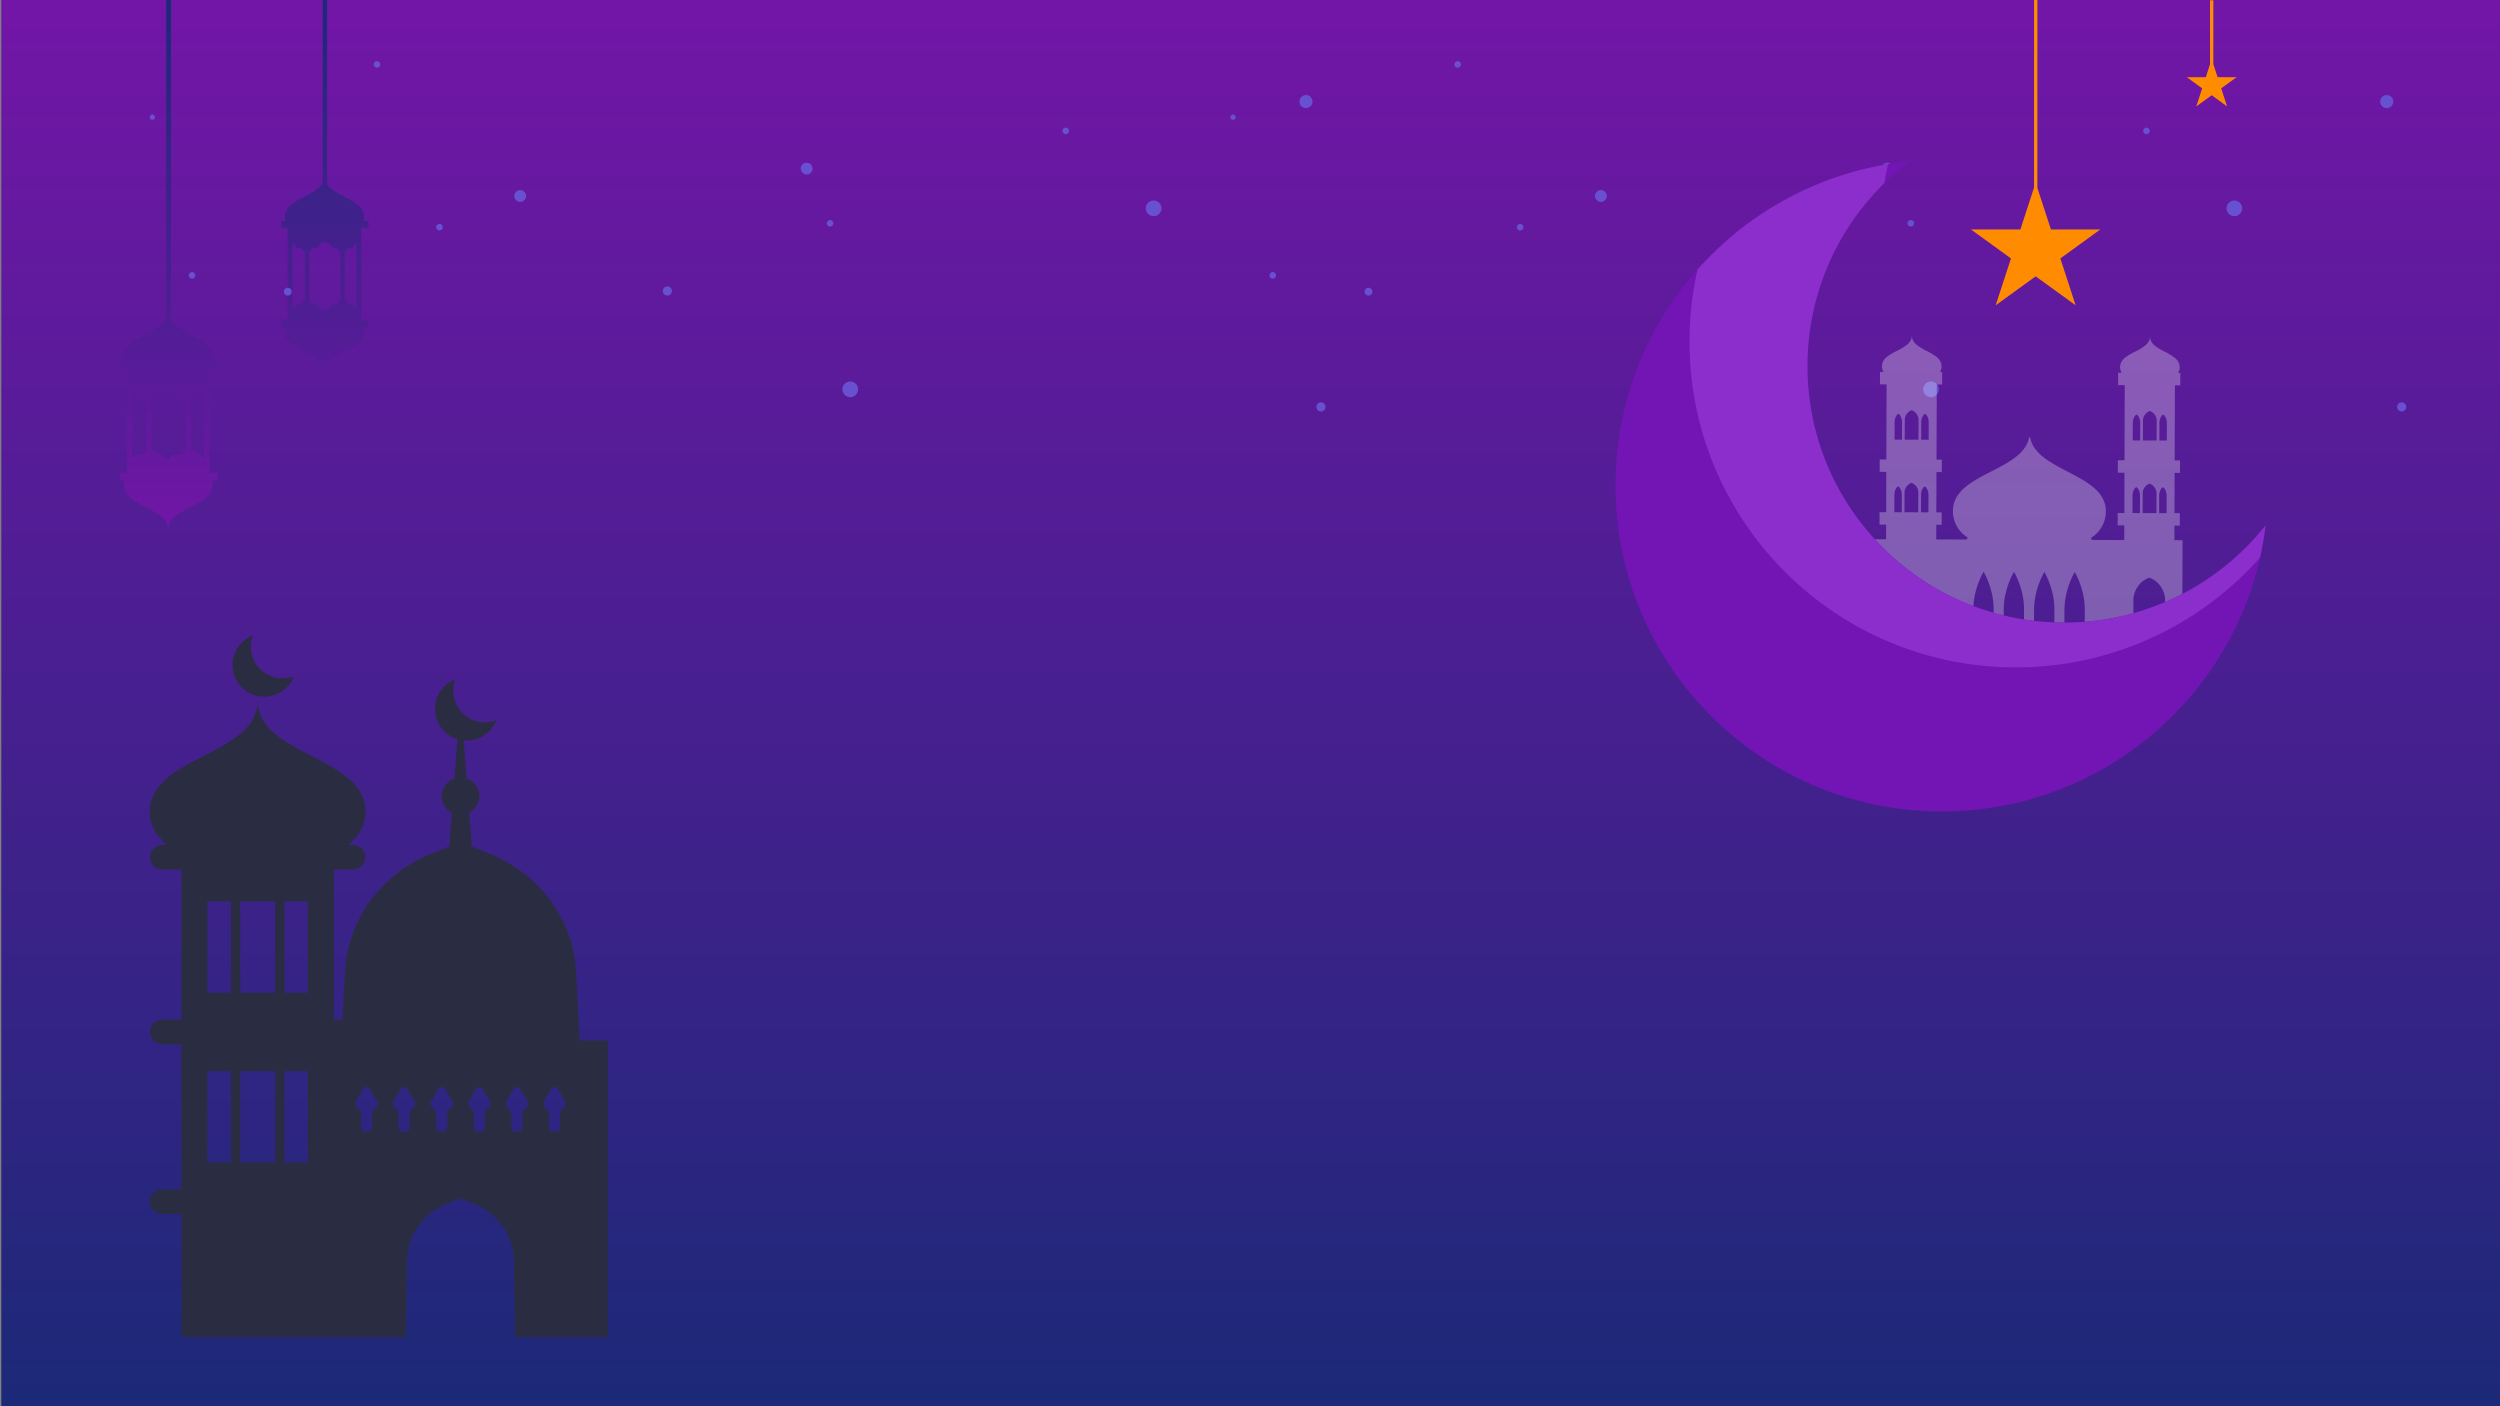 <svg xmlns="http://www.w3.org/2000/svg" xmlns:xlink="http://www.w3.org/1999/xlink" width="1920" height="1080" viewBox="0 0 1920 1080"><rect x="0" y="0" width="1920" height="1080" fill="#808080" stroke="none"/><defs><style>.a,.g{fill:#fff;}.a{stroke:#707070;}.b{clip-path:url(#a);}.c{fill:url(#b);}.d{fill:#2a2d42;}.e{fill:url(#c);}.f{fill:#6851d1;}.g{opacity:0.283;}.h{fill:#7315b4;}.i{fill:#8b2ecc;}.j{fill:#ff8c00;}</style><clipPath id="a"><rect class="a" width="1920" height="1080"/></clipPath><linearGradient id="b" x1="0.5" x2="0.5" y2="1" gradientUnits="objectBoundingBox"><stop offset="0" stop-color="#7216a7"/><stop offset="1" stop-color="#1c2978"/></linearGradient><linearGradient id="c" y1="1" y2="0" xlink:href="#b"/></defs><g class="b"><path class="c" d="M0,0H1920V1080H0Z" transform="translate(1)"/><path class="d" d="M1734.62,1271l-.942-60.675c-.958-18.558-12.991-34.665-30.542-41.807l-10.3-4.191-.154-.059-.159.059-10.3,4.191c-17.551,7.141-29.584,23.249-30.541,41.807l-.943,60.675H1478.338v-94.584h-14.7a9.44,9.44,0,1,1,0-18.879h14.7V1046.039h-14.7a9.439,9.439,0,1,1,0-18.879h14.7V911.848h-14.7a9.439,9.439,0,1,1,0-18.878h3.67C1459.339,886.234,1454,878.144,1454,867.3c0-42.706,82.866-42.706,82.866-85.423,0,42.717,82.866,42.717,82.866,85.423,0,10.843-5.341,18.932-13.309,25.668h3.67a9.439,9.439,0,1,1,0,18.878h-14.7v115.313H1602l1.911-36.88c2.083-40.182,28.139-75.067,66.142-90.528l14.009-5.7L1686,868.222a14.382,14.382,0,0,1,1.98-26.377l2.264-30.159a24.3,24.3,0,0,1-1.573-45.947,24.356,24.356,0,0,0,31.5,31.416,24.381,24.381,0,0,1-24.981,15.5l2.191,29.187a14.382,14.382,0,0,1,1.98,26.377l1.939,25.831,14.008,5.7c38,15.461,64.06,50.346,66.142,90.528l2.737,52.8h21.64V1271ZM1516.352,936.336H1498.3v70.1h18.05Zm0,130.374H1498.3v70.1h18.05Zm33.912-130.374h-26.8v70.1h26.8Zm0,130.374h-26.8v70.1h26.8Zm25.161-130.374h-18.05v70.1h18.05Zm0,130.374h-18.05v70.1h18.05Zm53.344,23.347-5.644-9.646a3.12,3.12,0,0,0-5.4.028l-5.515,9.652a3.1,3.1,0,0,0,.394,3.621l3.649,4.033v12.188a3.247,3.247,0,0,0,3.252,3.242h2.018a3.247,3.247,0,0,0,3.251-3.242v-12.323l3.593-3.877A3.1,3.1,0,0,0,1628.769,1090.057Zm28.874,0-5.644-9.646a3.12,3.12,0,0,0-5.4.028l-5.515,9.652a3.1,3.1,0,0,0,.393,3.621l3.649,4.033v12.188a3.247,3.247,0,0,0,3.251,3.242h2.017a3.247,3.247,0,0,0,3.252-3.242v-12.323l3.593-3.877A3.1,3.1,0,0,0,1657.643,1090.057Zm28.874,0-5.644-9.646a3.12,3.12,0,0,0-5.4.028l-5.515,9.652a3.1,3.1,0,0,0,.393,3.621l3.649,4.033v12.188a3.247,3.247,0,0,0,3.252,3.242h2.018a3.247,3.247,0,0,0,3.252-3.242v-12.323l3.592-3.877A3.1,3.1,0,0,0,1686.517,1090.057Zm28.874,0-5.644-9.646a3.12,3.12,0,0,0-5.4.028l-5.515,9.652a3.1,3.1,0,0,0,.394,3.621l3.648,4.033v12.188a3.247,3.247,0,0,0,3.252,3.242h2.018a3.247,3.247,0,0,0,3.251-3.242v-12.323l3.593-3.877A3.1,3.1,0,0,0,1715.392,1090.057Zm28.874,0-5.644-9.646a3.12,3.12,0,0,0-5.4.028l-5.515,9.652a3.1,3.1,0,0,0,.393,3.621l3.649,4.033v12.188a3.247,3.247,0,0,0,3.252,3.242h2.017a3.247,3.247,0,0,0,3.252-3.242v-12.323l3.592-3.877A3.1,3.1,0,0,0,1744.266,1090.057Zm28.874,0-5.644-9.646a3.12,3.12,0,0,0-5.4.028l-5.515,9.652a3.1,3.1,0,0,0,.393,3.621l3.649,4.033v12.188a3.247,3.247,0,0,0,3.251,3.242h2.018a3.247,3.247,0,0,0,3.252-3.242v-12.323l3.592-3.877A3.1,3.1,0,0,0,1773.14,1090.057ZM1559.227,771.913a24.349,24.349,0,1,1-25.972-39.9,24.356,24.356,0,0,0,31.5,31.416A24.214,24.214,0,0,1,1559.227,771.913Z" transform="translate(-1339 -244.011)"/><path class="e" d="M1275.158,927.1a12.147,12.147,0,0,1,.408-3.157H1272v-6.05h5.546V838.65H1272V832.6h75v6.05h-6.2v79.24h6.2v6.05h-4.218a12.179,12.179,0,0,1,.408,3.157c0,17.448-34.016,17.448-34.016,34.9C1309.174,944.546,1275.158,944.546,1275.158,927.1Zm34.342-18.32a6.215,6.215,0,0,1,7.149-4.486,6.2,6.2,0,0,0,5.972-4.48h.239V859.843h-.239a77.734,77.734,0,0,1-13.12-8.967,6.214,6.214,0,0,1-7.148,4.486,6.2,6.2,0,0,0-5.972,4.481h-.24v39.969h.24a77.653,77.653,0,0,1,13.12,8.966Zm-27.839-.581a3.632,3.632,0,0,1,4.519-3.9,6.2,6.2,0,0,0,5.971-4.48h.239V859.843h-.239a21.265,21.265,0,0,1-10.49-8.385Zm55.026-.354v-56.03a3.071,3.071,0,0,1-3.866,3.55,6.2,6.2,0,0,0-5.972,4.481h-.239v39.969h.239a17.086,17.086,0,0,1,9.839,8.031Zm62.133-98.238a11.012,11.012,0,0,1,.366-2.845H1396v-5.44h4.954V730.044h56.511V801.32H1463v5.44h-3.77a11.012,11.012,0,0,1,.366,2.845c0,15.7-30.388,15.7-30.388,31.395C1429.209,825.3,1398.821,825.3,1398.821,809.6Zm30.679-16.479a5.546,5.546,0,0,0,5.36-4.131,5.48,5.48,0,0,0,1.026.1,5.546,5.546,0,0,0,5.335-4.03h.213V749.109h-.213a5.545,5.545,0,0,0-5.335-4.031,5.48,5.48,0,0,0-1.026.1,5.543,5.543,0,0,0-10.72,0,5.487,5.487,0,0,0-1.026-.1,5.545,5.545,0,0,0-5.335,4.031h-.213v35.952h.213a5.546,5.546,0,0,0,5.335,4.03,5.487,5.487,0,0,0,1.026-.1A5.545,5.545,0,0,0,1429.5,793.126Zm-24.869-.523a5.564,5.564,0,0,0,3.01-3.608,5.479,5.479,0,0,0,1.026.1,5.544,5.544,0,0,0,5.334-4.03h.214V749.109H1414a5.543,5.543,0,0,0-5.334-4.031,5.479,5.479,0,0,0-1.026.1,5.561,5.561,0,0,0-3.01-3.607Zm49.156-.319v-50.4a5.558,5.558,0,0,0-2.428,3.289,5.487,5.487,0,0,0-1.026-.1,5.545,5.545,0,0,0-5.335,4.031h-.213v35.952H1445a5.545,5.545,0,0,0,5.335,4.03,5.487,5.487,0,0,0,1.026-.1A5.553,5.553,0,0,0,1453.787,792.284ZM1275.605,832.6a12.132,12.132,0,0,1-.447-3.3c0-15.2,25.8-17.157,32.462-28.94V554h3.75V801.382c7.527,10.888,31.82,13.172,31.82,27.918a12.161,12.161,0,0,1-.447,3.3ZM1396,730.04V724.6h3.219a11.016,11.016,0,0,1-.4-2.966c0-13.661,23.023-15.431,28.99-26.014V554h3.38v142.55c6.745,9.77,28.407,11.832,28.407,25.084a11.011,11.011,0,0,1-.4,2.966h3.8v5.44Z" transform="translate(-1180 -555)"/><path class="f" d="M967,3297.5a3.5,3.5,0,1,1,3.5,3.5A3.5,3.5,0,0,1,967,3297.5ZM603,3284a6,6,0,1,1,6,6A6,6,0,0,1,603,3284Zm-138-75.5a3.5,3.5,0,1,1,3.5,3.5A3.5,3.5,0,0,1,465,3208.5Zm-291,.5a3,3,0,1,1,3,3A3,3,0,0,1,174,3209Zm-73-12.5a2.5,2.5,0,1,1,2.5,2.5A2.5,2.5,0,0,1,101,3196.5Zm190-37a2.5,2.5,0,1,1,2.5,2.5A2.5,2.5,0,0,1,291,3159.5Zm300-3a2.5,2.5,0,1,1,2.5,2.5A2.5,2.5,0,0,1,591,3156.5ZM836,3145a6,6,0,1,1,6,6A6,6,0,0,1,836,3145Zm-485-9.5a4.5,4.5,0,1,1,4.5,4.5A4.5,4.5,0,0,1,351,3135.5Zm220-21a4.5,4.5,0,1,1,4.5,4.5A4.5,4.5,0,0,1,571,3114.5Zm201-29a2.5,2.5,0,1,1,2.5,2.5A2.5,2.5,0,0,1,772,3085.5ZM71,3075a2,2,0,1,1,2,2A2,2,0,0,1,71,3075Zm883-12a5,5,0,1,1,5,5A5,5,0,0,1,954,3063Zm-711-28.5a2.5,2.5,0,1,1,2.5,2.5A2.5,2.5,0,0,1,243,3034.5Z" transform="translate(44 -2985)"/><path class="f" d="M967,3297.5a3.5,3.5,0,1,1,3.5,3.5A3.5,3.5,0,0,1,967,3297.5ZM603,3284a6,6,0,1,1,6,6A6,6,0,0,1,603,3284Zm-138-75.5a3.5,3.5,0,1,1,3.5,3.5A3.5,3.5,0,0,1,465,3208.5Zm-291,.5a3,3,0,1,1,3,3A3,3,0,0,1,174,3209Zm-73-12.5a2.5,2.5,0,1,1,2.5,2.5A2.5,2.5,0,0,1,101,3196.5Zm190-37a2.5,2.5,0,1,1,2.5,2.5A2.5,2.5,0,0,1,291,3159.5Zm300-3a2.5,2.5,0,1,1,2.5,2.5A2.5,2.5,0,0,1,591,3156.5ZM836,3145a6,6,0,1,1,6,6A6,6,0,0,1,836,3145Zm-485-9.5a4.5,4.5,0,1,1,4.5,4.5A4.5,4.5,0,0,1,351,3135.5Zm220-21a4.5,4.5,0,1,1,4.5,4.5A4.5,4.5,0,0,1,571,3114.5Zm201-29a2.5,2.5,0,1,1,2.5,2.5A2.5,2.5,0,0,1,772,3085.5ZM71,3075a2,2,0,1,1,2,2A2,2,0,0,1,71,3075Zm883-12a5,5,0,1,1,5,5A5,5,0,0,1,954,3063Zm-711-28.5a2.5,2.5,0,1,1,2.5,2.5A2.5,2.5,0,0,1,243,3034.5Z" transform="translate(874 -2985)"/><g transform="translate(-1413.288 -1975.98)"><path class="g" d="M241.895,231.462h0l-13.276-.043.1-29.676-.023-.167-.021-.149-.005-.04a20.424,20.424,0,0,0-4.091-9.715,16.77,16.77,0,0,0-7.971-5.687,16.779,16.779,0,0,0-8.01,5.635,20.386,20.386,0,0,0-4.153,9.687c-.022.117-.039.237-.052.357l-.1,29.675-37.312-.123.069-20.737a54.293,54.293,0,0,0-1.182-11.226,64.466,64.466,0,0,0-2.652-9.172,56.051,56.051,0,0,0-3.873-8.456,56.01,56.01,0,0,0-3.933,8.43,64.411,64.411,0,0,0-2.715,9.154,54.224,54.224,0,0,0-1.258,11.217l-.068,20.737-7.715-.025.069-20.738a54.215,54.215,0,0,0-1.182-11.225A64.415,64.415,0,0,0,139.884,190a55.589,55.589,0,0,0-3.877-8.456,55.516,55.516,0,0,0-3.93,8.431,64.47,64.47,0,0,0-2.713,9.154,54.267,54.267,0,0,0-1.256,11.218l-.069,20.737-7.715-.026.068-20.737a54.23,54.23,0,0,0-1.183-11.226,64.394,64.394,0,0,0-2.654-9.172,55.6,55.6,0,0,0-3.876-8.456,55.533,55.533,0,0,0-3.93,8.43,64.425,64.425,0,0,0-2.713,9.154,54.23,54.23,0,0,0-1.256,11.217l-.068,20.737L97,230.981l.069-20.737a54.232,54.232,0,0,0-1.183-11.226,64.413,64.413,0,0,0-2.654-9.172,56.1,56.1,0,0,0-3.876-8.456,56.029,56.029,0,0,0-3.933,8.43,64.411,64.411,0,0,0-2.714,9.155,54.23,54.23,0,0,0-1.258,11.217l-.069,20.737-35.668-.118.1-29.677q-.018-.123-.034-.247l-.015-.11a20.422,20.422,0,0,0-4.091-9.715,16.769,16.769,0,0,0-7.971-5.686,16.776,16.776,0,0,0-8.009,5.634,20.389,20.389,0,0,0-4.153,9.687c-.02.1-.036.218-.052.356l-.1,29.676L0,230.66l.247-74.244,14.2.048.037-11.247L9.378,145.2l.032-9.545,5.106.016.1-30.948-5.106-.017.032-9.546,5.1.017L14.841,37.5l-5.1-.016.031-9.55,2.733.009a8.3,8.3,0,0,1-.241-8.3,11.078,11.078,0,0,1,2.6-3.086,41.5,41.5,0,0,1,7.883-4.777A41.516,41.516,0,0,0,30.628,7a11.086,11.086,0,0,0,2.6-3.087,8.04,8.04,0,0,0,1-3.912A8.037,8.037,0,0,0,35.2,3.919a11.07,11.07,0,0,0,2.583,3.1,41.464,41.464,0,0,0,7.853,4.831,41.483,41.483,0,0,1,7.852,4.83,11.08,11.08,0,0,1,2.583,3.1,8.292,8.292,0,0,1-.3,8.3l1.744.006-.032,9.549-4.116-.014L53.178,95.3l4.117.014-.032,9.545-4.116-.014-.1,30.949,4.117.014-.031,9.546-4.118-.015-.038,11.247,23.117.077c.384-.516.778-1,1.171-1.447a23.9,23.9,0,0,1-8.323-8.468,23.61,23.61,0,0,1-3.166-11.812v-.314a20.63,20.63,0,0,1,2.556-10.067,28.426,28.426,0,0,1,6.678-7.92c5.52-4.723,13-8.555,20.225-12.261,6.578-3.372,13.379-6.858,18.689-11.006a33.129,33.129,0,0,0,6.758-6.849,21,21,0,0,0,3.655-8.466l.072.005c.117.009.238.018.361.018.053,0,.1,0,.162-.006l.111-.005a21,21,0,0,0,3.6,8.486,33.151,33.151,0,0,0,6.712,6.891c5.281,4.181,12.056,7.711,18.608,11.125,7.206,3.755,14.657,7.637,20.146,12.4a28.418,28.418,0,0,1,6.626,7.965,20.627,20.627,0,0,1,2.49,10.084v.314a23.638,23.638,0,0,1-3.246,11.789,23.887,23.887,0,0,1-8.382,8.413c.409.462.8.952,1.163,1.455l24.593.081.037-11.247-5.1-.017.032-9.546,5.1.016.1-30.949-5.1-.016.032-9.545,5.1.017.192-57.677-5.106-.017.032-9.549,2.733.009a8.3,8.3,0,0,1-.242-8.3,11.082,11.082,0,0,1,2.6-3.086,41.489,41.489,0,0,1,7.882-4.777,41.455,41.455,0,0,0,7.884-4.779,11.076,11.076,0,0,0,2.6-3.087,8.038,8.038,0,0,0,1-3.913,8.038,8.038,0,0,0,.971,3.919,11.076,11.076,0,0,0,2.583,3.1,41.478,41.478,0,0,0,7.851,4.829,41.506,41.506,0,0,1,7.855,4.831,11.08,11.08,0,0,1,2.582,3.1,8.293,8.293,0,0,1-.3,8.3l1.745.006-.032,9.549-4.116-.014-.192,57.677,4.117.014-.031,9.546-4.118-.014-.1,30.948,4.116.014-.032,9.546-4.116-.014-.038,11.246,6.26.02ZM227.067,116.478h0c-1.48.769-2.606,3.071-2.867,5.867l0,.046v.012c0,.027-.005.053-.007.077l-.046,13.886,5.716.018L229.9,122.5c0-.041,0-.088-.007-.129v-.008c-.248-2.8-1.358-5.11-2.828-5.885ZM216.843,113.7a8.124,8.124,0,0,0-5.292,6.67c0,.019-.007.039-.01.059l0,.019c0,.026-.009.053-.013.077l-.052,15.8,10.588.036.053-15.8c-.006-.065-.016-.127-.022-.157a8.138,8.138,0,0,0-5.248-6.7ZM206.6,116.41h0c-1.48.768-2.605,3.071-2.868,5.867,0,.048-.008.093-.013.136l-.046,13.886,5.721.019.046-13.886c0-.035-.007-.074-.01-.113l0-.023c-.247-2.8-1.357-5.109-2.827-5.886ZM44.16,115.872h0c-1.481.769-2.607,3.072-2.867,5.867l0,.045,0,.038-.005.052-.046,13.886,5.716.019L47,121.893c0-.04,0-.081-.008-.125v-.011c-.246-2.8-1.356-5.11-2.827-5.886ZM33.937,113.1a8.124,8.124,0,0,0-5.293,6.669l-.006.038,0,.016c-.005.034-.011.069-.017.1l-.052,15.795,10.588.035.052-15.794a1.481,1.481,0,0,0-.02-.156,8.137,8.137,0,0,0-5.249-6.7ZM23.7,115.8h0c-1.481.77-2.607,3.073-2.867,5.868,0,.023,0,.046-.007.069v.008l-.006.058-.046,13.886,5.719.019.047-13.886-.005-.06,0-.023c0-.018,0-.035,0-.053-.247-2.8-1.357-5.109-2.828-5.886ZM227.251,60.71h0c-1.479.762-2.6,3.065-2.867,5.866,0,.048-.008.094-.013.136l-.046,13.895,5.717.018.045-13.894c0-.039,0-.082-.008-.136-.247-2.8-1.357-5.114-2.828-5.885Zm-10.223-2.774a8.127,8.127,0,0,0-5.293,6.67c-.006.034-.012.072-.018.107l-.008.049-.053,15.8,10.589.036.052-15.8c0-.052-.012-.107-.021-.156a8.139,8.139,0,0,0-5.248-6.7Zm-10.241,2.707h0c-1.48.764-2.605,3.066-2.868,5.866v.005c0,.045-.007.091-.011.131l-.047,13.893,5.721.02.047-13.894c0-.019,0-.039-.006-.06l0-.017v-.01l0-.049c-.247-2.8-1.357-5.114-2.828-5.885ZM44.346,60.1h0c-1.481.763-2.606,3.067-2.868,5.868l0,.041-.01.094L41.419,80l5.716.019.046-13.894a1.354,1.354,0,0,0-.008-.136c-.248-2.8-1.357-5.115-2.827-5.885ZM34.121,57.33A8.121,8.121,0,0,0,28.829,64l-.012.072-.014.086-.052,15.8,10.587.035.053-15.8c0-.051-.013-.108-.021-.154a8.137,8.137,0,0,0-5.25-6.706Zm-10.24,2.706C22.4,60.8,21.276,63.1,21.014,65.9l0,.054c0,.029,0,.057-.008.083l-.047,13.893,5.721.019.046-13.895-.007-.075c0-.023,0-.042-.006-.061C26.462,63.117,25.352,60.807,23.881,60.037Z" transform="translate(2847.354 2233.68)"/><path class="h" d="M3153.283,2377.612c-15.123,124.159-121.244,220.145-249.543,219.721-138.374-.459-250.185-112.877-249.727-251.083.432-129.629,99.487-235.926,225.955-248.229a196.586,196.586,0,0,0-78.55,156.69c-.36,108.784,87.641,197.264,196.561,197.624a196.94,196.94,0,0,0,155.3-74.724" transform="translate(0 1.814)"/><path class="i" d="M2959.74,2486.68c-138.374-.459-250.184-112.877-249.727-251.083a250.772,250.772,0,0,1,6.145-54.437,250.253,250.253,0,0,1,146.342-80.979c-1.109,4.793-2.061,9.647-2.812,14.568a196.239,196.239,0,0,0-59.1,139.931c-.36,108.784,87.641,197.265,196.562,197.624a196.942,196.942,0,0,0,155.3-74.723,249.042,249.042,0,0,1-4.3,24.734A250.086,250.086,0,0,1,2959.74,2486.68Z" transform="translate(0.833 1.846)"/><path class="j" d="M49.66,212.2,18.967,234.444l11.724-35.99L0,176.212H37.936l10.5-32.247V0h2.547V144.3l10.4,31.91H99.32L68.629,198.454l11.722,35.99Zm135.2-139.077-11.817,8.566,4.513-13.859-11.817-8.565h14.606l3.233-9.921V.164h2.547V49.3l3.248,9.97h14.608l-11.817,8.565,4.513,13.859Z" transform="translate(2927.008 1976)"/></g></g></svg>